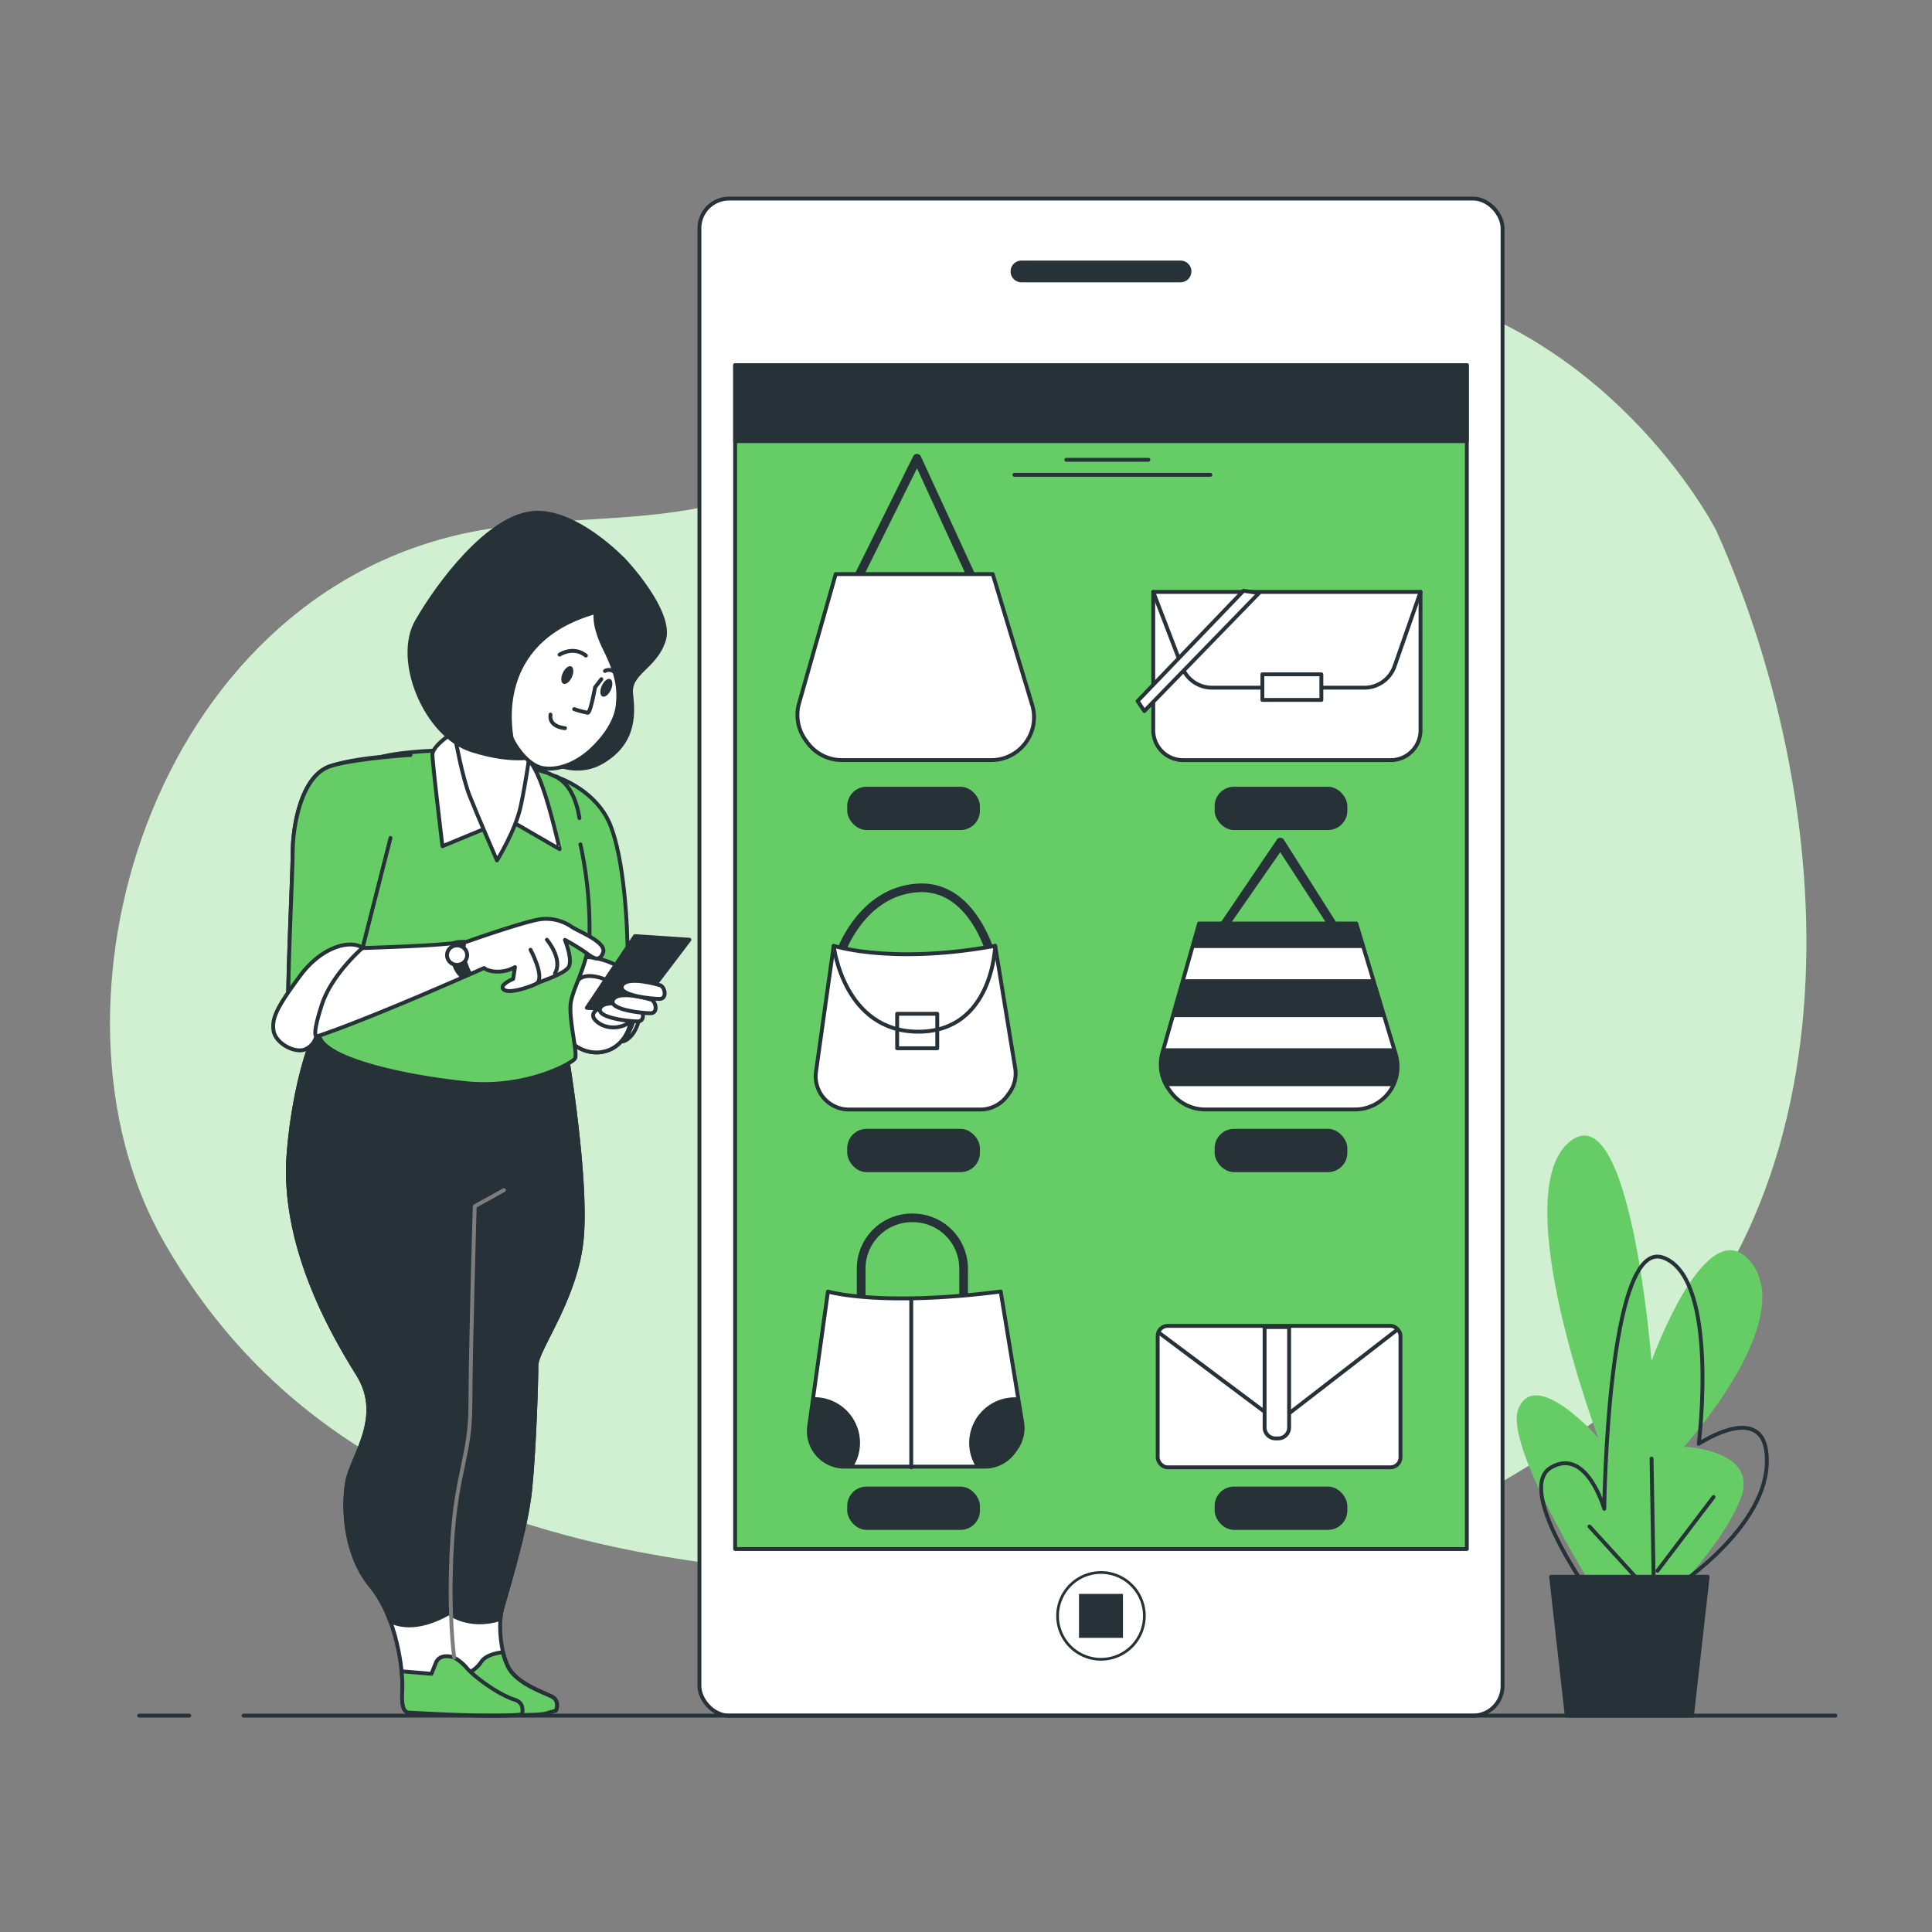<svg class="animated" id="freepik_stories-catalogue" xmlns="http://www.w3.org/2000/svg" viewBox="0 0 500 500" version="1.1" xmlns:xlink="http://www.w3.org/1999/xlink" xmlns:svgjs="http://svgjs.com/svgjs">
  <rect x="0" y="0" width="500" height="500" fill="#808080" stroke="none"/>
  <g id="freepik--background-simple--inject-314" class="animable" style="transform-origin: 247.982px 241.279px;">
    <path d="M444.15,137.29S415.61,80.9,352.59,72.54s-107,32.37-153.38,53.26c-24.29,10.94-52,6.69-77.8,12C39,154.71,7.92,260.77,42.26,321.09c29.72,52.22,82,79.37,161.7,85.63s135.55,13.58,206.9-37.59S477.44,211.44,444.15,137.29Z" style="fill: rgb(102, 204, 102); transform-origin: 247.982px 241.279px;" id="elmdg47pd1krs" class="animable"></path>
    <g id="elcqha3of4gmv">
      <path d="M444.15,137.29S415.61,80.9,352.59,72.54s-107,32.37-153.38,53.26c-24.29,10.94-52,6.69-77.8,12C39,154.71,7.92,260.77,42.26,321.09c29.72,52.22,82,79.37,161.7,85.63s135.55,13.58,206.9-37.59S477.44,211.44,444.15,137.29Z" style="fill: rgb(255, 255, 255); opacity: 0.7; transform-origin: 247.982px 241.279px;" class="animable"></path>
    </g>
  </g>
  <g id="freepik--Plants--inject-314" class="animable" style="transform-origin: 424.898px 368.938px;">
    <path d="M419,421.83s-30.58-46.65-26-57.35,20.64,7.64,20.64,7.64S390,309.42,406,295.66s21.41,56.58,21.41,56.58,14.52-40.52,26-25.23-17.58,47.41-17.58,47.41,19.88.76,14.52,13.76-19.88,26.76-19.88,26.76Z" style="fill: rgb(102, 204, 102); transform-origin: 424.313px 357.853px;" id="elw8hg502polo" class="animable"></path>
    <path d="M410.59,411.12s-18.35-26-9.17-31.35,13.76,10.71,13.76,10.71.77-70.35,15.29-65,9.18,48.17,9.18,48.17S458,361.42,457.24,379,432,411.89,432,411.89" style="fill: none; stroke: rgb(38, 50, 56); stroke-linecap: round; stroke-linejoin: round; transform-origin: 428.056px 368.54px;" id="elwku68mhmzcs" class="animable"></path>
    <line x1="427.42" y1="412.65" x2="411.36" y2="395.06" style="fill: none; stroke: rgb(38, 50, 56); stroke-linecap: round; stroke-linejoin: round; transform-origin: 419.39px 403.855px;" id="el4yfpngxpraa" class="animable"></line>
    <line x1="428.18" y1="421.06" x2="427.42" y2="377.48" style="fill: none; stroke: rgb(38, 50, 56); stroke-linecap: round; stroke-linejoin: round; transform-origin: 427.8px 399.27px;" id="elx5fqin1mpa" class="animable"></line>
    <line x1="428.94" y1="406.53" x2="443.47" y2="387.42" style="fill: none; stroke: rgb(38, 50, 56); stroke-linecap: round; stroke-linejoin: round; transform-origin: 436.205px 396.975px;" id="elh2pbo2d8o9" class="animable"></line>
    <polygon points="441.94 408.06 401.42 408.06 405.47 444 437.89 444 441.94 408.06" style="fill: rgb(38, 50, 56); stroke: rgb(38, 50, 56); stroke-linecap: round; stroke-linejoin: round; transform-origin: 421.68px 426.03px;" id="el3d4gyddlafq" class="animable"></polygon>
  </g>
  <g id="freepik--Device--inject-314" class="animable animator-active" style="transform-origin: 284.935px 247.695px;">
    <rect x="181.01" y="51.39" width="207.85" height="392.61" rx="7.67" style="fill: rgb(255, 255, 255); stroke: rgb(38, 50, 56); stroke-linecap: round; stroke-linejoin: round; transform-origin: 284.935px 247.695px;" id="elns2bw1iqyfo" class="animable"></rect>
    <path d="M305.52,73.06H264.35a2.81,2.81,0,0,1-2.81-2.81h0a2.81,2.81,0,0,1,2.81-2.81h41.17a2.81,2.81,0,0,1,2.81,2.81h0A2.81,2.81,0,0,1,305.52,73.06Z" style="fill: rgb(38, 50, 56); transform-origin: 284.935px 70.25px;" id="el91wf6dgoswl" class="animable"></path>
    <path d="M296.16,418.19a11.23,11.23,0,1,0-11.23,11.23A11.23,11.23,0,0,0,296.16,418.19Z" style="fill: rgb(255, 255, 255); stroke: rgb(38, 50, 56); stroke-linecap: round; stroke-linejoin: round; stroke-width: 0.704px; transform-origin: 284.93px 418.19px;" id="eloaihcstie3b" class="animable"></path>
    <rect x="279.24" y="412.5" width="11.38" height="11.38" style="fill: rgb(38, 50, 56); transform-origin: 284.93px 418.19px;" id="elxuddcm0hqkh" class="animable"></rect>
    <rect x="190.25" y="94.5" width="189.37" height="306.39" style="fill: rgb(102, 204, 102); stroke: rgb(38, 50, 56); stroke-linecap: round; stroke-linejoin: round; transform-origin: 284.935px 247.695px;" id="elury60xnmqq" class="animable"></rect>
    <rect x="190.25" y="94.5" width="189.37" height="19.66" style="fill: rgb(38, 50, 56); stroke: rgb(38, 50, 56); stroke-linecap: round; stroke-linejoin: round; transform-origin: 284.935px 104.33px;" id="el5lvyolowobh" class="animable"></rect>
    <line x1="275.96" y1="118.99" x2="297.2" y2="118.99" style="fill: none; stroke: rgb(38, 50, 56); stroke-linecap: round; stroke-linejoin: round; transform-origin: 286.58px 118.99px;" id="elz6l2vasmhgm" class="animable"></line>
    <line x1="262.52" y1="122.89" x2="313.24" y2="122.89" style="fill: none; stroke: rgb(38, 50, 56); stroke-linecap: round; stroke-linejoin: round; transform-origin: 287.88px 122.89px;" id="el587p415sag9" class="animable"></line>
    <path d="M220.89,152.87a1.12,1.12,0,0,1-1-1.62l16.43-33.15a1.1,1.1,0,0,1,1-.62,1.13,1.13,0,0,1,1,.65l15,32.57a1.12,1.12,0,1,1-2,.94l-14-30.44-15.38,31A1.13,1.13,0,0,1,220.89,152.87Z" style="fill: rgb(38, 50, 56); transform-origin: 236.645px 135.175px;" id="elgu9gbmtvyhj" class="animable"></path>
    <path d="M216.28,148.58h40.64l10.21,33.87a11,11,0,0,1-1.71,9.78h0a11,11,0,0,1-8.88,4.48H217.88a11.08,11.08,0,0,1-8.95-4.56l-.44-.61A11.06,11.06,0,0,1,206.8,182Z" style="fill: rgb(255, 255, 255); stroke: rgb(38, 50, 56); stroke-linecap: round; stroke-linejoin: round; transform-origin: 236.99px 172.645px;" id="elzmq9c7kk9x" class="animable"></path>
    <path d="M298.46,153.19h69.17a0,0,0,0,1,0,0V189a7.72,7.72,0,0,1-7.72,7.72H306.18a7.72,7.72,0,0,1-7.72-7.72v-35.8A0,0,0,0,1,298.46,153.19Z" style="fill: rgb(255, 255, 255); stroke: rgb(38, 50, 56); stroke-linecap: round; stroke-linejoin: round; transform-origin: 333.045px 174.955px;" id="eleftcta67ogb" class="animable"></path>
    <path d="M298.46,153.19l7.47,19.46a8.29,8.29,0,0,0,7.74,5.32h39.42a8.29,8.29,0,0,0,7.83-5.56l6.71-19.22" style="fill: none; stroke: rgb(38, 50, 56); stroke-linecap: round; stroke-linejoin: round; transform-origin: 333.045px 165.58px;" id="elo9369enbe8j" class="animable"></path>
    <rect x="326.7" y="174.51" width="15.27" height="6.63" style="fill: rgb(255, 255, 255); stroke: rgb(38, 50, 56); stroke-linecap: round; stroke-linejoin: round; transform-origin: 334.335px 177.825px;" id="ellbu7g0zgt9f" class="animable"></rect>
    <polygon points="321.8 152.9 294.42 181.43 296.15 184.03 325.84 153.47 321.8 152.9" style="fill: rgb(255, 255, 255); stroke: rgb(38, 50, 56); stroke-linecap: round; stroke-linejoin: round; transform-origin: 310.13px 168.465px;" id="elm1gr5tj6dd" class="animable"></polygon>
    <rect x="219.26" y="203.61" width="34.34" height="11.2" rx="5" style="fill: rgb(38, 50, 56); transform-origin: 236.43px 209.21px;" id="el4rbsgu541pa" class="animable"></rect>
    <rect x="314.35" y="203.61" width="34.34" height="11.2" rx="5" style="fill: rgb(38, 50, 56); transform-origin: 331.52px 209.21px;" id="el4svkmgbd239" class="animable"></rect>
    <path d="M256.73,249.07a1.13,1.13,0,0,1-1.09-.86c0-.19-4.52-18.21-18.09-17.3-14.14.94-19.18,16.56-19.23,16.72a1.13,1.13,0,0,1-1.41.74,1.11,1.11,0,0,1-.73-1.4c0-.18,5.53-17.25,21.22-18.29,15.43-1,20.37,18.81,20.42,19A1.11,1.11,0,0,1,257,249,.78.78,0,0,1,256.73,249.07Z" style="fill: rgb(38, 50, 56); transform-origin: 236.987px 238.857px;" id="el4hcwvuguce9" class="animable"></path>
    <path d="M215.76,244.78s15,4.89,41.79,0l5.18,31.64a8.6,8.6,0,0,1-1.5,6.41l-.54.74a8.58,8.58,0,0,1-7,3.57h-34a8.58,8.58,0,0,1-7.74-4.87h0a8.62,8.62,0,0,1-.77-4.9Z" style="fill: rgb(255, 255, 255); stroke: rgb(38, 50, 56); stroke-linecap: round; stroke-linejoin: round; transform-origin: 236.972px 265.96px;" id="el9i60gcetbj" class="animable"></path>
    <path d="M257.55,244.78S257,267,237.66,267s-21.9-22.19-21.9-22.19" style="fill: none; stroke: rgb(38, 50, 56); stroke-linecap: round; stroke-linejoin: round; transform-origin: 236.655px 255.89px;" id="ela1s7umvydvh" class="animable"></path>
    <rect x="232.18" y="262.36" width="10.38" height="8.93" style="fill: none; stroke: rgb(38, 50, 56); stroke-linecap: round; stroke-linejoin: round; transform-origin: 237.37px 266.825px;" id="elqsx878j1xck" class="animable"></rect>
    <path d="M314.93,243.3a1.13,1.13,0,0,1-1-1.62l16.43-24.24a1.08,1.08,0,0,1,1-.62,1.13,1.13,0,0,1,1,.65l15,23.67a1.12,1.12,0,0,1-.55,1.48,1.13,1.13,0,0,1-1.49-.55l-14-21.53-15.39,22.14A1.12,1.12,0,0,1,314.93,243.3Z" style="fill: rgb(38, 50, 56); transform-origin: 330.639px 230.06px;" id="elrs21npmfu1" class="animable"></path>
    <path d="M310.32,239H351l10.22,33.88a11.07,11.07,0,0,1-1.71,9.78h0a11.07,11.07,0,0,1-8.89,4.47H311.92a11.07,11.07,0,0,1-8.95-4.55l-.44-.61a11.07,11.07,0,0,1-1.7-9.52Z" style="fill: rgb(255, 255, 255); stroke: rgb(38, 50, 56); stroke-linecap: round; stroke-linejoin: round; transform-origin: 331.051px 263.065px;" id="elzus1o88su2l" class="animable"></path>
    <polygon points="306.23 253.42 303.45 263.22 358.25 263.22 355.3 253.42 306.23 253.42" style="fill: rgb(38, 50, 56); transform-origin: 330.85px 258.32px;" id="elz5df6lo46ga" class="animable"></polygon>
    <path d="M300.83,272.46a11.08,11.08,0,0,0,1.12,8.63h58.47a11,11,0,0,0,.75-8.2l-.49-1.6H301.16Z" style="fill: rgb(38, 50, 56); transform-origin: 331.026px 276.19px;" id="elct2v8tr9zzc" class="animable"></path>
    <polygon points="310.32 239.01 308.52 245.35 352.87 245.35 350.95 239.01 310.32 239.01" style="fill: rgb(38, 50, 56); transform-origin: 330.695px 242.18px;" id="elt4q4freyrqc" class="animable"></polygon>
    <rect x="219.26" y="292.15" width="34.34" height="11.2" rx="5" style="fill: rgb(38, 50, 56); transform-origin: 236.43px 297.75px;" id="eltcevfxq5dcn" class="animable"></rect>
    <rect x="314.35" y="292.15" width="34.34" height="11.2" rx="5" style="fill: rgb(38, 50, 56); transform-origin: 331.52px 297.75px;" id="el07kow9rziz6q" class="animable"></rect>
    <path d="M222.86,339.65a1.12,1.12,0,0,1-1.12-1.12V328.3A14.25,14.25,0,0,1,236,314.07h.29A14.25,14.25,0,0,1,250.5,328.3V338a1.12,1.12,0,0,1-2.24,0V328.3a12,12,0,0,0-12-12H236a12,12,0,0,0-12,12v10.23A1.12,1.12,0,0,1,222.86,339.65Z" style="fill: rgb(38, 50, 56); transform-origin: 236.12px 326.86px;" id="eld3cw3vcb0un" class="animable"></path>
    <path d="M214.27,334.25s13.2,4,44.71,0l5.55,33.85a9.18,9.18,0,0,1-1.61,6.85l-.57.8a9.19,9.19,0,0,1-7.46,3.82H218.51a9.2,9.2,0,0,1-8.28-5.21h0a9.28,9.28,0,0,1-.82-5.24Z" style="fill: rgb(255, 255, 255); stroke: rgb(38, 50, 56); stroke-linecap: round; stroke-linejoin: round; transform-origin: 236.988px 356.91px;" id="elxa8ruf49ipj" class="animable"></path>
    <path d="M222.57,373.41a11.82,11.82,0,0,0-11.81-11.82h-.3l-1.05,7.52a9.28,9.28,0,0,0,.82,5.24h0a9.2,9.2,0,0,0,8.28,5.21h2.31A11.67,11.67,0,0,0,222.57,373.41Z" style="fill: rgb(38, 50, 56); transform-origin: 215.948px 370.575px;" id="el1fambqcb6r4" class="animable"></path>
    <path d="M250.82,373.41a11.67,11.67,0,0,0,1.75,6.16h2.32a9.19,9.19,0,0,0,7.46-3.82l.57-.8a9.18,9.18,0,0,0,1.61-6.85l-1.06-6.47c-.28,0-.55,0-.84,0A11.82,11.82,0,0,0,250.82,373.41Z" style="fill: rgb(38, 50, 56); transform-origin: 257.735px 370.6px;" id="el1fpvl0j3w7s" class="animable"></path>
    <line x1="235.83" y1="336.23" x2="235.83" y2="379.75" style="fill: none; stroke: rgb(38, 50, 56); stroke-linecap: round; stroke-linejoin: round; transform-origin: 235.83px 357.99px;" id="elx6u3ws7hhd9" class="animable"></line>
    <rect x="299.61" y="343.14" width="62.83" height="36.6" rx="2.57" style="fill: rgb(255, 255, 255); stroke: rgb(38, 50, 56); stroke-linecap: round; stroke-linejoin: round; transform-origin: 331.025px 361.44px;" id="el68wpihaw4p2" class="animable"></rect>
    <path d="M299.9,344.87l28.05,21a4.56,4.56,0,0,0,5.54,0l27.8-21.5" style="fill: none; stroke: rgb(38, 50, 56); stroke-linecap: round; stroke-linejoin: round; transform-origin: 330.595px 355.589px;" id="el0q39ahmby7ri" class="animable"></path>
    <path d="M327.28,343.43h6.34a0,0,0,0,1,0,0v26a2.83,2.83,0,0,1-2.83,2.83h-.68a2.83,2.83,0,0,1-2.83-2.83v-26A0,0,0,0,1,327.28,343.43Z" style="fill: rgb(255, 255, 255); stroke: rgb(38, 50, 56); stroke-linecap: round; stroke-linejoin: round; transform-origin: 330.45px 357.845px;" id="elvlx9ajs7nir" class="animable"></path>
    <rect x="219.26" y="384.73" width="34.34" height="11.2" rx="5" style="fill: rgb(38, 50, 56); transform-origin: 236.43px 390.33px;" id="elhse275hm4sl" class="animable"></rect>
    <rect x="314.35" y="384.73" width="34.34" height="11.2" rx="5" style="fill: rgb(38, 50, 56); transform-origin: 331.52px 390.33px;" id="elqy3a8hlcmms" class="animable"></rect>
  </g>
  <g id="freepik--Character--inject-314" class="animable" style="transform-origin: 124.562px 288.349px;">
    <path d="M83.39,263s-6.72,11.76-8.68,35.28,10.92,46.19,17.92,57.39-1.68,21.27-2.8,28S89.27,402.38,96,410.5s8.4,22.12,8.12,26.87.56,5.88,2,5.88,26.87,1.68,31.07,0l6.72-.56s1.12-2.52-1.12-3.64-9-3.36-11.2-7.55S129,420,129.86,416.66s6.16-20.16,7.28-30.52,1.68-28.55,1.68-32.75,10.36-17.36,11.76-33S146.66,273,146.66,273Z" style="fill: rgb(255, 255, 255); stroke: rgb(38, 50, 56); stroke-linecap: round; stroke-linejoin: round; transform-origin: 112.662px 353.498px;" id="elr5vrzzev5" class="animable"></path>
    <path d="M142.74,439.05c-2.24-1.12-9-3.36-11.2-7.55a16.58,16.58,0,0,1-1.39-3.9c-1,.1-4.41.58-5.61,2.5a8.17,8.17,0,0,1-3.92,3.08l-6.16-.56s-.28,5.87.84,8.67c.32.78-1,1.12.09,2,7.85.29,22,.94,25.57.23l2.9-.8S145,440.17,142.74,439.05Z" style="fill: rgb(102, 204, 102); stroke: rgb(38, 50, 56); stroke-linecap: round; stroke-linejoin: round; transform-origin: 129.288px 435.72px;" id="eld14nrld95dk" class="animable"></path>
    <path d="M133.22,439.89c-4.48-1.4-10.64-6.15-12.32-8.11a12.12,12.12,0,0,0-3.36-2.8s-3.64-1.4-4.76,1.4l-1.12,2.8-7.74-.65a34.06,34.06,0,0,1,.19,4.84c-.28,4.76.56,5.88,2,5.88,1.24,0,21.63,1.34,29,.44C135.43,442.1,135.19,440.51,133.22,439.89Z" style="fill: rgb(102, 204, 102); stroke: rgb(38, 50, 56); stroke-linecap: round; stroke-linejoin: round; transform-origin: 119.574px 436.316px;" id="elmawpfpu30ul" class="animable"></path>
    <path d="M129.86,416.66c.84-3.36,6.16-20.16,7.28-30.52s1.68-28.55,1.68-32.75,10.36-17.36,11.76-33S146.66,273,146.66,273L83.39,263s-6.72,11.76-8.68,35.28,10.92,46.19,17.92,57.39-1.68,21.27-2.8,28S89.27,402.38,96,410.5a31.43,31.43,0,0,1,5,9.09c3,1.41,7.86,2,15.16-2.09,0,0,5.17,4.09,13.37,1.48A14.65,14.65,0,0,1,129.86,416.66Z" style="fill: rgb(38, 50, 56); stroke: rgb(38, 50, 56); stroke-linecap: round; stroke-linejoin: round; transform-origin: 112.662px 341.824px;" id="elf6e6eu2ozzf" class="animable"></path>
    <path d="M130.42,308l-7.56,4.19s-1.12,37.8-1.12,51.24S118.1,380.82,117,399.3s.56,29.68.56,29.68" style="fill: none; stroke: rgb(125, 125, 125); stroke-linecap: round; stroke-linejoin: round; transform-origin: 123.522px 368.49px;" id="el5levkqn594e" class="animable"></path>
    <path d="M144.82,201.38s9.63,3.29,13.16,12.22,4.46,25.61,4.46,34.07,2.82,15.5-.94,20.91-11.28,4.7-14.8-.24-3.06-8-1.65-19,.94-32.19-.23-36.42-5.41-11.75-5.41-11.75S142.7,200,144.82,201.38Z" style="fill: rgb(102, 204, 102); stroke: rgb(38, 50, 56); stroke-linecap: round; stroke-linejoin: round; transform-origin: 151.433px 236.528px;" id="el2wlhk7lj23c" class="animable"></path>
    <path d="M162.88,254.26a10.68,10.68,0,0,0-1-.9,14.15,14.15,0,0,0-13.25-2.84l-4.35,5c-.67,6.27-.36,9,2.4,12.85,3.52,4.94,11,5.64,14.8.24C164.24,264.65,163.49,259.84,162.88,254.26Z" style="fill: rgb(255, 255, 255); stroke: rgb(38, 50, 56); stroke-linecap: round; stroke-linejoin: round; transform-origin: 153.718px 261.156px;" id="eln8mvnfyt7a" class="animable"></path>
    <path d="M145.76,261.06s1.64-7.05,5.17-8.23,10.34,2.12,12.69,6.35-2.35,10.34-2.35,10.34,4.23-.94,4.7-9.64-9.4-12-14.1-12.21S144.58,257.77,145.76,261.06Z" style="fill: rgb(255, 255, 255); stroke: rgb(38, 50, 56); stroke-linecap: round; stroke-linejoin: round; transform-origin: 155.731px 258.593px;" id="elp4jy7qr4c4a" class="animable"></path>
    <path d="M150.22,218.53a102.71,102.71,0,0,1,2.35,23c-.23,8.46-4.7,14.33-4.93,18.79s1.88,12.46,1.17,13.63-12.68,8-28.43,6.35S86.08,274.45,83,269.05s3.06-43.24,3.29-47.47,4-23,11.28-25.37S122,194.09,122,194.09s18.79,5.64,19.5,5.88-3.06-1.41,2.11.94,6.11,9.63,6.35,10.81" style="fill: rgb(102, 204, 102); stroke: rgb(38, 50, 56); stroke-linecap: round; stroke-linejoin: round; transform-origin: 117.357px 237.319px;" id="elqrkvmhpuur" class="animable"></path>
    <path d="M117.56,189.39s-5.64,3.53-5.64,5.88S114.51,219,114.51,219L131.43,212l13.39,7.75S142,207,139.41,201.14a21.21,21.21,0,0,0-12.68-12C121.09,187.28,117.56,189.39,117.56,189.39Z" style="fill: rgb(255, 255, 255); stroke: rgb(38, 50, 56); stroke-linecap: round; stroke-linejoin: round; transform-origin: 128.37px 204.062px;" id="elfrbek6lxcfg" class="animable"></path>
    <path d="M117.8,191s1.88,10.33,3.76,15c2.35,5.87,7.05,16.68,7.05,16.68s4.7-7.52,6.11-13.86,2.81-16.69,2.81-16.69-15.74-4.46-16.44-4.93S116.86,188.69,117.8,191Z" style="fill: rgb(255, 255, 255); stroke: rgb(38, 50, 56); stroke-linecap: round; stroke-linejoin: round; transform-origin: 127.586px 204.905px;" id="elbtip444v1l" class="animable"></path>
    <path d="M161.74,145.22s-12.69-13.63-24-12.45-24,17.85-29.84,28,2.35,29.6,14.1,33.36,17.38,1.41,17.38,1.41,8.46,6.35,16.45,1.65,8.23-11.52,7.52-17.39,6.11-6.81,8.46-14.1S161.74,145.22,161.74,145.22Z" style="fill: rgb(38, 50, 56); stroke: rgb(38, 50, 56); stroke-linecap: round; stroke-linejoin: round; transform-origin: 139.038px 165.81px;" id="elrgjxz7q60y" class="animable"></path>
    <path d="M154.22,158.38s-.94,3.05,2.35,9.63,3.76,10.34,3.29,14.57S156.33,191,153,194.09s-8,5.41-12.45,4.7-8.22-7.28-8.22-8.22S127.2,165.9,154.22,158.38Z" style="fill: rgb(255, 255, 255); stroke: rgb(38, 50, 56); stroke-linecap: round; stroke-linejoin: round; transform-origin: 145.978px 178.649px;" id="elp2u14l3jd9j" class="animable"></path>
    <path d="M155.63,175.77,154,177.88s-1.17,6.58-1.88,6.58a24.06,24.06,0,0,1-3.52-.94" style="fill: none; stroke: rgb(38, 50, 56); stroke-linecap: round; stroke-linejoin: round; transform-origin: 152.115px 180.115px;" id="elobhub61mfm" class="animable"></path>
    <path d="M146.23,188.45s-4.23-.23-3.76-3.52" style="fill: none; stroke: rgb(38, 50, 56); stroke-linecap: round; stroke-linejoin: round; transform-origin: 144.332px 186.69px;" id="elvdf8v0qi1al" class="animable"></path>
    <path d="M148,175.24c-.56,1.24-1.54,2-2.19,1.72s-.73-1.54-.17-2.78,1.53-2,2.19-1.72S148.55,174,148,175.24Z" style="fill: rgb(38, 50, 56); transform-origin: 146.82px 174.71px;" id="elw5jpql1za6f" class="animable"></path>
    <path d="M158.1,178.53c-.56,1.24-1.54,2-2.19,1.72s-.73-1.54-.17-2.78,1.54-2,2.19-1.72S158.66,177.28,158.1,178.53Z" style="fill: rgb(38, 50, 56); transform-origin: 156.92px 178px;" id="el4br43j4x1o4" class="animable"></path>
    <path d="M144.82,169.42s3.52-2.35,6.81.24" style="fill: none; stroke: rgb(38, 50, 56); stroke-linecap: round; stroke-linejoin: round; transform-origin: 148.225px 169.052px;" id="eloblkk0dz87a" class="animable"></path>
    <path d="M156.57,173.65a2.12,2.12,0,0,1,2.82.71" style="fill: none; stroke: rgb(38, 50, 56); stroke-linecap: round; stroke-linejoin: round; transform-origin: 157.98px 173.871px;" id="el9wg00kl0z" class="animable"></path>
    <path d="M106.2,195.39s-13.31.35-20.83,2.93-9.63,15.75-9.63,22.32S73.62,266.7,75,269.52s50.29-19,50.29-19,.94.94,3.52.94a9.23,9.23,0,0,0,4.47-1.17l-.47,3.05s-4,1.65-2.35,2.82,7.75-1.17,8.45-1.64,7.05-2.35,8.23-4.23-.94-7.05-.94-7.05a54.49,54.49,0,0,1,5.4,3.29c1.88,1.41,3.53,2.59,4.47,0s-5.64-5.17-8-6.58a11.65,11.65,0,0,0-7.76-2.11c-3.52.23-19.5,5.87-19.5,5.87s-.9.21-7,.71-20,.94-20,.94l6.11-25.85" style="fill: rgb(255, 255, 255); stroke: rgb(38, 50, 56); stroke-linecap: round; stroke-linejoin: round; transform-origin: 115.347px 232.581px;" id="eliwbex9f5ljb" class="animable"></path>
    <path d="M116.82,243.85s-1.3,6,2.28,9.13l3.1-1s-2.87-4.85-1.35-8.33C121.06,243.19,118,243,116.82,243.85Z" style="fill: rgb(38, 50, 56); transform-origin: 119.395px 248.119px;" id="elsusn1pb39bo" class="animable"></path>
    <ellipse cx="118.29" cy="247.19" rx="2.61" ry="2.53" style="fill: rgb(255, 255, 255); stroke: rgb(38, 50, 56); stroke-linecap: round; stroke-linejoin: round; transform-origin: 118.29px 247.19px;" id="el9e4pnvbieis" class="animable"></ellipse>
    <path d="M137.3,245.79s3.76,7,1.64,8.69" style="fill: none; stroke: rgb(38, 50, 56); stroke-linecap: round; stroke-linejoin: round; transform-origin: 138.444px 250.135px;" id="elypv397gmbdk" class="animable"></path>
    <path d="M141.53,243.2s4.23,4.94,2.11,8.69" style="fill: none; stroke: rgb(38, 50, 56); stroke-linecap: round; stroke-linejoin: round; transform-origin: 142.882px 247.545px;" id="el9r9vgf37va" class="animable"></path>
    <path d="M106.2,195.39c-4.17.23-16.15,1.32-20.83,2.93-7.52,2.59-9.63,15.75-9.63,22.32,0,5.57-1.52,34.7-1.13,45.23,4.43-15.12,19.22-20.55,19.22-20.55l7.23-28.45" style="fill: rgb(102, 204, 102); stroke: rgb(38, 50, 56); stroke-linecap: round; stroke-linejoin: round; transform-origin: 90.373px 230.63px;" id="elu1hlitfz9qq" class="animable"></path>
    <path d="M93.83,245.32s-8,6.81-10.57,14.8-1.41,8-1.41,8a4.94,4.94,0,0,1-3.06,3.52c-2.58.94-7.52-1.64-8-4.93s.94-6.11,6.82-14.1S91,243.2,93.83,245.32Z" style="fill: rgb(255, 255, 255); stroke: rgb(38, 50, 56); stroke-linecap: round; stroke-linejoin: round; transform-origin: 82.267px 258.136px;" id="el3ua61gddklz" class="animable"></path>
    <polygon points="164.32 242.26 151.87 260.82 164.32 261.76 178.42 243.2 164.32 242.26" style="fill: rgb(38, 50, 56); stroke: rgb(38, 50, 56); stroke-linecap: round; stroke-linejoin: round; transform-origin: 165.145px 252.01px;" id="elfkn2mogq9c" class="animable"></polygon>
    <path d="M155.39,260.82s-3.76,1.41-.7,3.76,8,1.41,9.63-1.64S155.39,260.82,155.39,260.82Z" style="fill: rgb(255, 255, 255); stroke: rgb(38, 50, 56); stroke-linecap: round; stroke-linejoin: round; transform-origin: 158.991px 263.293px;" id="elgkrci0q7k5q" class="animable"></path>
    <path d="M165.26,260.82s-8.46-2.58-9.87,0,7.52,3.53,9.64,3.53S166.44,261.29,165.26,260.82Z" style="fill: rgb(255, 255, 255); stroke: rgb(38, 50, 56); stroke-linecap: round; stroke-linejoin: round; transform-origin: 160.814px 262.012px;" id="elq6sbtoijz0s" class="animable"></path>
    <path d="M168.55,258.71s-8.46-2.59-9.87,0,7.52,3.52,9.64,3.52S169.73,259.18,168.55,258.71Z" style="fill: rgb(255, 255, 255); stroke: rgb(38, 50, 56); stroke-linecap: round; stroke-linejoin: round; transform-origin: 164.104px 259.894px;" id="el6zvlkppfvtw" class="animable"></path>
    <path d="M170.9,255s-8.46-2.59-9.87,0,7.52,3.52,9.63,3.52S172.07,255.42,170.9,255Z" style="fill: rgb(255, 255, 255); stroke: rgb(38, 50, 56); stroke-linecap: round; stroke-linejoin: round; transform-origin: 166.448px 256.184px;" id="eldtrgdjptks" class="animable"></path>
  </g>
  <g id="freepik--Floor--inject-314" class="animable" style="transform-origin: 255.5px 444px;">
    <line x1="63" y1="444" x2="475" y2="444" style="fill: none; stroke: rgb(38, 50, 56); stroke-linecap: round; stroke-linejoin: round; transform-origin: 269px 444px;" id="elhy7hm59u8a" class="animable"></line>
    <line x1="36" y1="444" x2="49" y2="444" style="fill: none; stroke: rgb(38, 50, 56); stroke-linecap: round; stroke-linejoin: round; transform-origin: 42.5px 444px;" id="elv8ejvmij8gb" class="animable"></line>
  </g>
  <defs>
    <filter id="active" height="200%">
      <feMorphology in="SourceAlpha" result="DILATED" operator="dilate" radius="2"></feMorphology>
      <feFlood flood-color="#32DFEC" flood-opacity="1" result="PINK"></feFlood>
      <feComposite in="PINK" in2="DILATED" operator="in" result="OUTLINE"></feComposite>
      <feMerge>
        <feMergeNode in="OUTLINE"></feMergeNode>
        <feMergeNode in="SourceGraphic"></feMergeNode>
      </feMerge>
    </filter>
    <filter id="hover" height="200%">
      <feMorphology in="SourceAlpha" result="DILATED" operator="dilate" radius="2"></feMorphology>
      <feFlood flood-color="#ff0000" flood-opacity="0.5" result="PINK"></feFlood>
      <feComposite in="PINK" in2="DILATED" operator="in" result="OUTLINE"></feComposite>
      <feMerge>
        <feMergeNode in="OUTLINE"></feMergeNode>
        <feMergeNode in="SourceGraphic"></feMergeNode>
      </feMerge>
      <feColorMatrix type="matrix" values="0   0   0   0   0                0   1   0   0   0                0   0   0   0   0                0   0   0   1   0 "></feColorMatrix>
    </filter>
  </defs>
</svg>
